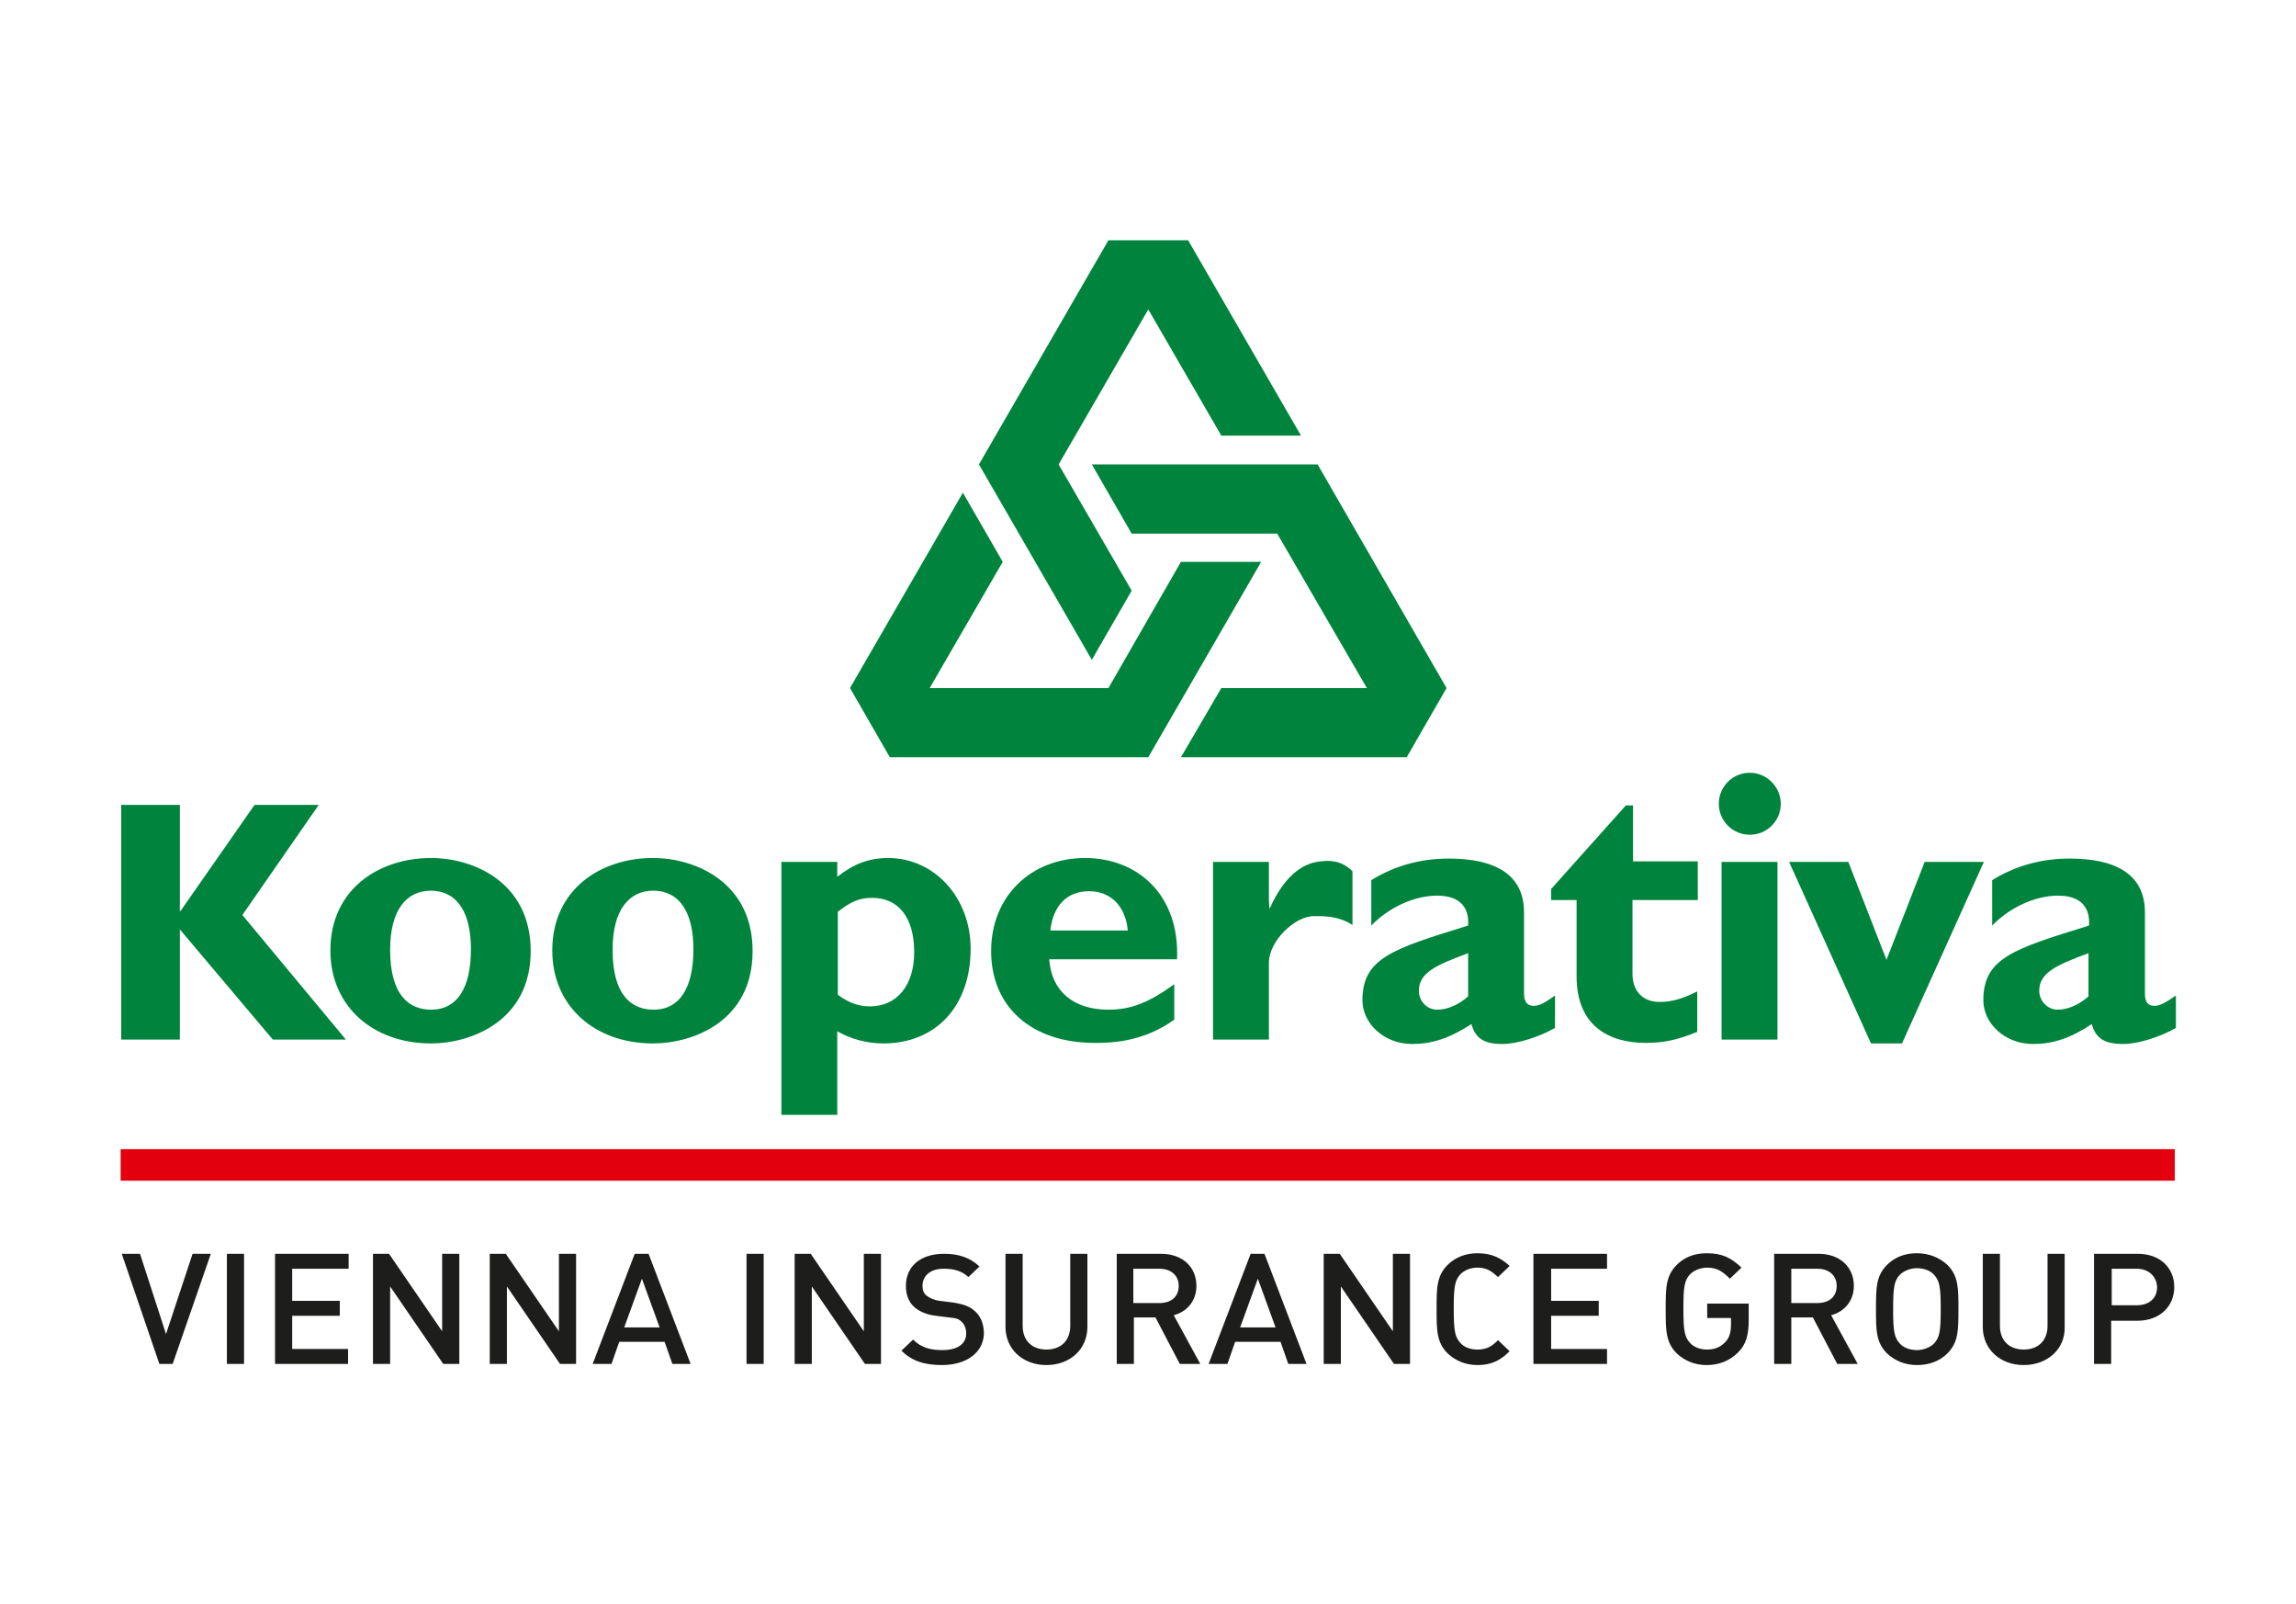<svg xml:space="preserve" style="enable-background:new 0 0 414.9 289.8;" viewBox="0 0 414.9 289.8" y="0px" x="0px" xmlns:xlink="http://www.w3.org/1999/xlink" xmlns="http://www.w3.org/2000/svg" id="Layer_3" version="1.1">
<style type="text/css">
	.st0{fill:#00843D;}
	.st1{fill:#E2000F;}
	.st2{fill:#1D1D1B;}
</style>
<g>
	<polyline points="43.8,165.3 62.5,187.8 49.3,187.8 32.5,167.9 32.5,187.8 21.9,187.8 21.9,145.4 32.5,145.4 
		32.5,164.6 32.6,164.6 46,145.4 57.6,145.4 43.8,165.3" class="st0"></polyline>
	<path d="M95.9,171.8c0-12.3-10.2-16.8-18-16.8c-9.5,0-18.2,5.7-18.2,16.7c0,10.1,7.7,16.8,18.2,16.8
		C84.9,188.5,95.9,184.6,95.9,171.8 M85.1,171.5c0,7-2.5,10.9-7.2,10.9c-3.8,0-7.4-2.4-7.4-10.8c0-7.3,3-10.7,7.4-10.7
		C82.9,161,85.1,165.2,85.1,171.5z" class="st0"></path>
	<path d="M136,171.8c0-12.3-10.2-16.8-18-16.8c-9.5,0-18.2,5.7-18.2,16.7c0,10.1,7.7,16.8,18.2,16.8
		C125.1,188.5,136,184.6,136,171.8 M125.3,171.5c0,7-2.5,10.9-7.2,10.9c-3.8,0-7.4-2.4-7.4-10.8c0-7.3,3-10.7,7.4-10.7
		C123.1,161,125.3,165.2,125.3,171.5z" class="st0"></path>
	<path d="M151.3,155.7h-10.1v45.7h10.1v-15.1c2.4,1.4,5.4,2.2,8.3,2.2c9.5,0,15.8-6.7,15.8-17.1
		c0-9.3-6.6-16.4-14.9-16.4c-3.5,0-6.3,1.1-9.2,3.4V155.7 M151.3,164.8c2.5-2,4.1-2.6,6.3-2.6c4.8,0,7.6,3.6,7.6,9.8
		c0,6-3.1,9.8-8,9.8c-2,0-3.8-0.6-5.8-2.1V164.8z" class="st0"></path>
	<path d="M212.2,177.8c-4.7,3.4-7.9,4.6-11.9,4.6c-6.4,0-10.3-3.4-10.7-9.1h23.1c0.5-11.7-7.2-18.3-16.6-18.3
		c-9.9,0-17,7-17,16.8c0,10.1,7.3,16.6,18.7,16.6c2.5,0,8.6,0,14.4-4.2V177.8 M189.8,168.1c0.5-4.5,3-7.1,7-7.1c3.9,0,6.6,2.7,7,7.1
		H189.8z" class="st0"></path>
	<path d="M229.3,162.7l0.1,1.5c3-6.7,6.6-8.4,9.4-8.6c1.1-0.1,3.4-0.4,5.6,1.8v9.7c-2.6-1.7-5.4-1.6-7-1.6
		c-3.4,0-8.1,4.5-8.1,8.4v13.9h-10.1v-32.1h10.1V162.7" class="st0"></path>
	<path d="M280.9,179.9c-2.3,1.7-3.1,1.8-3.8,1.8c-1,0-1.7-0.6-1.7-2.2v-14.7c0-7-5.5-9.7-13.6-9.7
		c-5.1,0-9.8,1.3-14,3.9v8.2c3.2-3.3,7.8-5.4,11.9-5.4c4.4,0,5.8,2.4,5.6,5.4c-13.5,4.2-19.1,5.8-19.1,13.5c0,4.1,3.8,7.9,9,7.9
		c3.5,0,6.7-1,10.7-3.6c0.7,2.6,2.3,3.6,5.6,3.6c2.7,0,6.7-1.3,9.5-2.9V179.9 M265.3,180c-1.7,1.5-3.7,2.4-5.6,2.4
		c-1.9,0-3.3-1.6-3.3-3.4c0-3.2,2.9-4.6,8.9-6.8V180z" class="st0"></path>
	<path d="M306.8,162.6H295v13.3c0,3.1,1.8,5.1,4.9,5.1c2.1,0,4-0.5,6.8-1.9v7.3c-3.6,1.5-6.2,2-9.3,2
		c-6.7,0-12.5-3.1-12.5-12v-13.8h-4.6v-2l13.5-15.1h1.3v10.1h11.7V162.6" class="st0"></path>
	<path d="M321.8,145.2c0,3.1-2.5,5.6-5.6,5.6c-3.1,0-5.6-2.5-5.6-5.6c0-3.1,2.5-5.6,5.6-5.6
		C319.3,139.6,321.8,142.2,321.8,145.2 M311.1,155.7h10.1v32.1h-10.1V155.7z" class="st0"></path>
	<polyline points="323.3,155.7 334,155.7 340.9,173.4 347.8,155.7 358.5,155.7 343.7,188.5 338.1,188.5 323.3,155.7" class="st0"></polyline>
	<path d="M393.1,179.9c-2.4,1.7-3.2,1.8-3.8,1.8c-1.1,0-1.7-0.6-1.7-2.2v-14.7c0-7-5.5-9.7-13.6-9.7
		c-5.1,0-9.8,1.3-14,3.9v8.2c3.2-3.3,7.8-5.4,11.9-5.4c4.4,0,5.8,2.4,5.6,5.4c-13.5,4.2-19.1,5.8-19.1,13.5c0,4.1,3.8,7.9,9,7.9
		c3.5,0,6.7-1,10.6-3.6c0.7,2.6,2.3,3.6,5.7,3.6c2.7,0,6.7-1.3,9.5-2.9V179.9 M377.4,180c-1.7,1.5-3.7,2.4-5.6,2.4
		c-1.8,0-3.3-1.6-3.3-3.4c0-3.2,2.9-4.6,8.9-6.8V180z" class="st0"></path>
	<polyline points="174,89 181.2,101.5 168,124.3 200.3,124.3 213.4,101.5 227.9,101.5 207.5,136.8 160.8,136.8 
		153.6,124.3 174,89" class="st0"></polyline>
	<polyline points="213.4,136.8 220.7,124.3 247,124.3 230.8,96.4 204.5,96.4 197.3,83.9 238.1,83.9 261.4,124.3 
		254.2,136.8 213.4,136.8" class="st0"></polyline>
	<polyline points="235.1,78.7 220.7,78.7 207.5,55.9 191.3,83.9 204.5,106.7 197.3,119.2 176.9,83.9 200.3,43.4 
		214.7,43.4 235.1,78.7" class="st0"></polyline>
</g>
<g>
	<rect height="5.7" width="371.2" class="st1" y="207.6" x="21.8" id="Linie_1_"></rect>
	<path d="M31.2,246.4h-2.4l-6.8-19.9h3.3L30,241l4.8-14.5h3.3L31.2,246.4z M41,246.4v-19.9
		h3.1v19.9H41z M49.7,246.4v-19.9h13.3v2.7H52.8v5.8h8.6v2.7h-8.6v6h10.1v2.7H49.7z M80.1,246.4l-9.6-14v14h-3.1v-19.9h2.9l9.6,14
		v-14h3.1v19.9H80.1z M101.2,246.4l-9.6-14v14h-3.1v-19.9h2.9l9.6,14v-14h3.1v19.9H101.2z M121.5,246.4l-1.4-4h-8.2l-1.4,4h-3.4
		l7.6-19.9h2.5l7.6,19.9H121.5z M116,231l-3.2,8.8h6.4L116,231z M134.9,246.4v-19.9h3.1v19.9H134.9z M156.3,246.4l-9.6-14v14h-3.1
		v-19.9h2.9l9.6,14v-14h3.1v19.9H156.3z M170.2,246.6c-3.1,0-5.4-0.7-7.3-2.6l2.1-2c1.5,1.5,3.2,1.9,5.3,1.9c2.7,0,4.3-1.1,4.3-3
		c0-0.9-0.3-1.6-0.8-2.1c-0.5-0.5-1-0.7-2.3-0.8l-2.4-0.3c-1.7-0.2-3-0.8-3.9-1.6c-1-0.9-1.5-2.2-1.5-3.8c0-3.5,2.6-5.8,6.9-5.8
		c2.7,0,4.7,0.7,6.4,2.3l-2,1.9c-1.3-1.2-2.8-1.5-4.5-1.5c-2.4,0-3.8,1.3-3.8,3.1c0,0.7,0.2,1.4,0.8,1.8c0.5,0.4,1.4,0.8,2.3,0.9
		l2.4,0.3c1.9,0.3,3,0.7,3.9,1.5c1.1,0.9,1.7,2.4,1.7,4.1C177.7,244.4,174.6,246.6,170.2,246.6z M189.1,246.6
		c-4.2,0-7.4-2.8-7.4-6.9v-13.2h3.1v13c0,2.7,1.7,4.3,4.3,4.3c2.6,0,4.3-1.6,4.3-4.3v-13h3.1v13.2
		C196.5,243.8,193.3,246.6,189.1,246.6z M213.2,246.4l-4.4-8.4h-3.9v8.4h-3.1v-19.9h8c3.9,0,6.4,2.4,6.4,5.8c0,2.8-1.8,4.7-4.1,5.3
		l4.8,8.8H213.2z M209.5,229.2h-4.7v6.2h4.7c2.1,0,3.5-1.1,3.5-3.1C213,230.4,211.6,229.2,209.5,229.2z M232.8,246.4l-1.4-4h-8.2
		l-1.4,4h-3.4l7.6-19.9h2.5l7.6,19.9H232.8z M227.3,231l-3.2,8.8h6.4L227.3,231z M251.9,246.4l-9.6-14v14h-3.1v-19.9h2.9l9.6,14v-14
		h3.1v19.9H251.9z M267,246.6c-2.2,0-4-0.8-5.4-2.1c-2-2-2-4.2-2-8c0-3.8,0-6,2-8c1.4-1.4,3.3-2.1,5.4-2.1c2.6,0,4.3,0.9,5.8,2.3
		l-2.1,2c-1.1-1-2-1.7-3.7-1.7c-1.2,0-2.3,0.4-3.1,1.2c-1,1.1-1.2,2.2-1.2,6.2c0,4,0.2,5.1,1.2,6.2c0.7,0.8,1.8,1.2,3.1,1.2
		c1.7,0,2.6-0.6,3.7-1.7l2.1,2C271.2,245.7,269.6,246.6,267,246.6z M277.1,246.4v-19.9h13.3v2.7h-10.1v5.8h8.6v2.7h-8.6v6h10.1v2.7
		H277.1z M314.1,244.3c-1.5,1.5-3.4,2.3-5.7,2.3c-2.2,0-4-0.8-5.4-2.1c-2-2-2-4.2-2-8c0-3.8,0-6,2-8c1.4-1.4,3.2-2.1,5.4-2.1
		c2.8,0,4.4,0.8,6.3,2.6l-2.1,2c-1.3-1.3-2.3-2-4.1-2c-1.2,0-2.4,0.5-3.1,1.2c-1,1.1-1.2,2.2-1.2,6.2c0,4,0.2,5.1,1.2,6.2
		c0.7,0.8,1.9,1.2,3.1,1.2c1.4,0,2.5-0.5,3.3-1.4c0.8-0.8,1-1.9,1-3.2v-1.1h-4.3v-2.6h7.5v3C316,241.2,315.5,242.9,314.1,244.3z
		 M332,246.4l-4.4-8.4h-3.9v8.4h-3.1v-19.9h8c3.9,0,6.4,2.4,6.4,5.8c0,2.8-1.8,4.7-4.1,5.3l4.8,8.8H332z M328.4,229.2h-4.7v6.2h4.7
		c2.1,0,3.5-1.1,3.5-3.1C331.9,230.4,330.5,229.2,328.4,229.2z M351.9,244.5c-1.4,1.4-3.3,2.1-5.5,2.1c-2.2,0-4-0.8-5.4-2.1
		c-2-2-2-4.2-2-8c0-3.8,0-6,2-8c1.4-1.4,3.2-2.1,5.4-2.1c2.2,0,4.1,0.8,5.5,2.1c2,2,2,4.2,2,8C353.9,240.3,353.9,242.5,351.9,244.5z
		 M349.5,230.3c-0.7-0.8-1.9-1.2-3.1-1.2c-1.2,0-2.4,0.5-3.1,1.2c-1,1.1-1.2,2.2-1.2,6.2c0,4,0.2,5.1,1.2,6.2
		c0.7,0.8,1.9,1.2,3.1,1.2c1.2,0,2.4-0.5,3.1-1.2c1-1.1,1.2-2.2,1.2-6.2C350.7,232.5,350.5,231.4,349.5,230.3z M365.7,246.6
		c-4.2,0-7.4-2.8-7.4-6.9v-13.2h3.1v13c0,2.7,1.7,4.3,4.3,4.3c2.6,0,4.3-1.6,4.3-4.3v-13h3.1v13.2
		C373.2,243.8,369.9,246.6,365.7,246.6z M386.2,238.6h-4.7v7.8h-3.1v-19.9h7.9c4.1,0,6.6,2.6,6.6,6
		C392.9,236,390.3,238.6,386.2,238.6z M386.1,229.2h-4.5v6.6h4.5c2.2,0,3.7-1.2,3.7-3.3C389.7,230.5,388.2,229.2,386.1,229.2z" class="st2" id="Subline_x5F_englisch"></path>
</g>
</svg>
